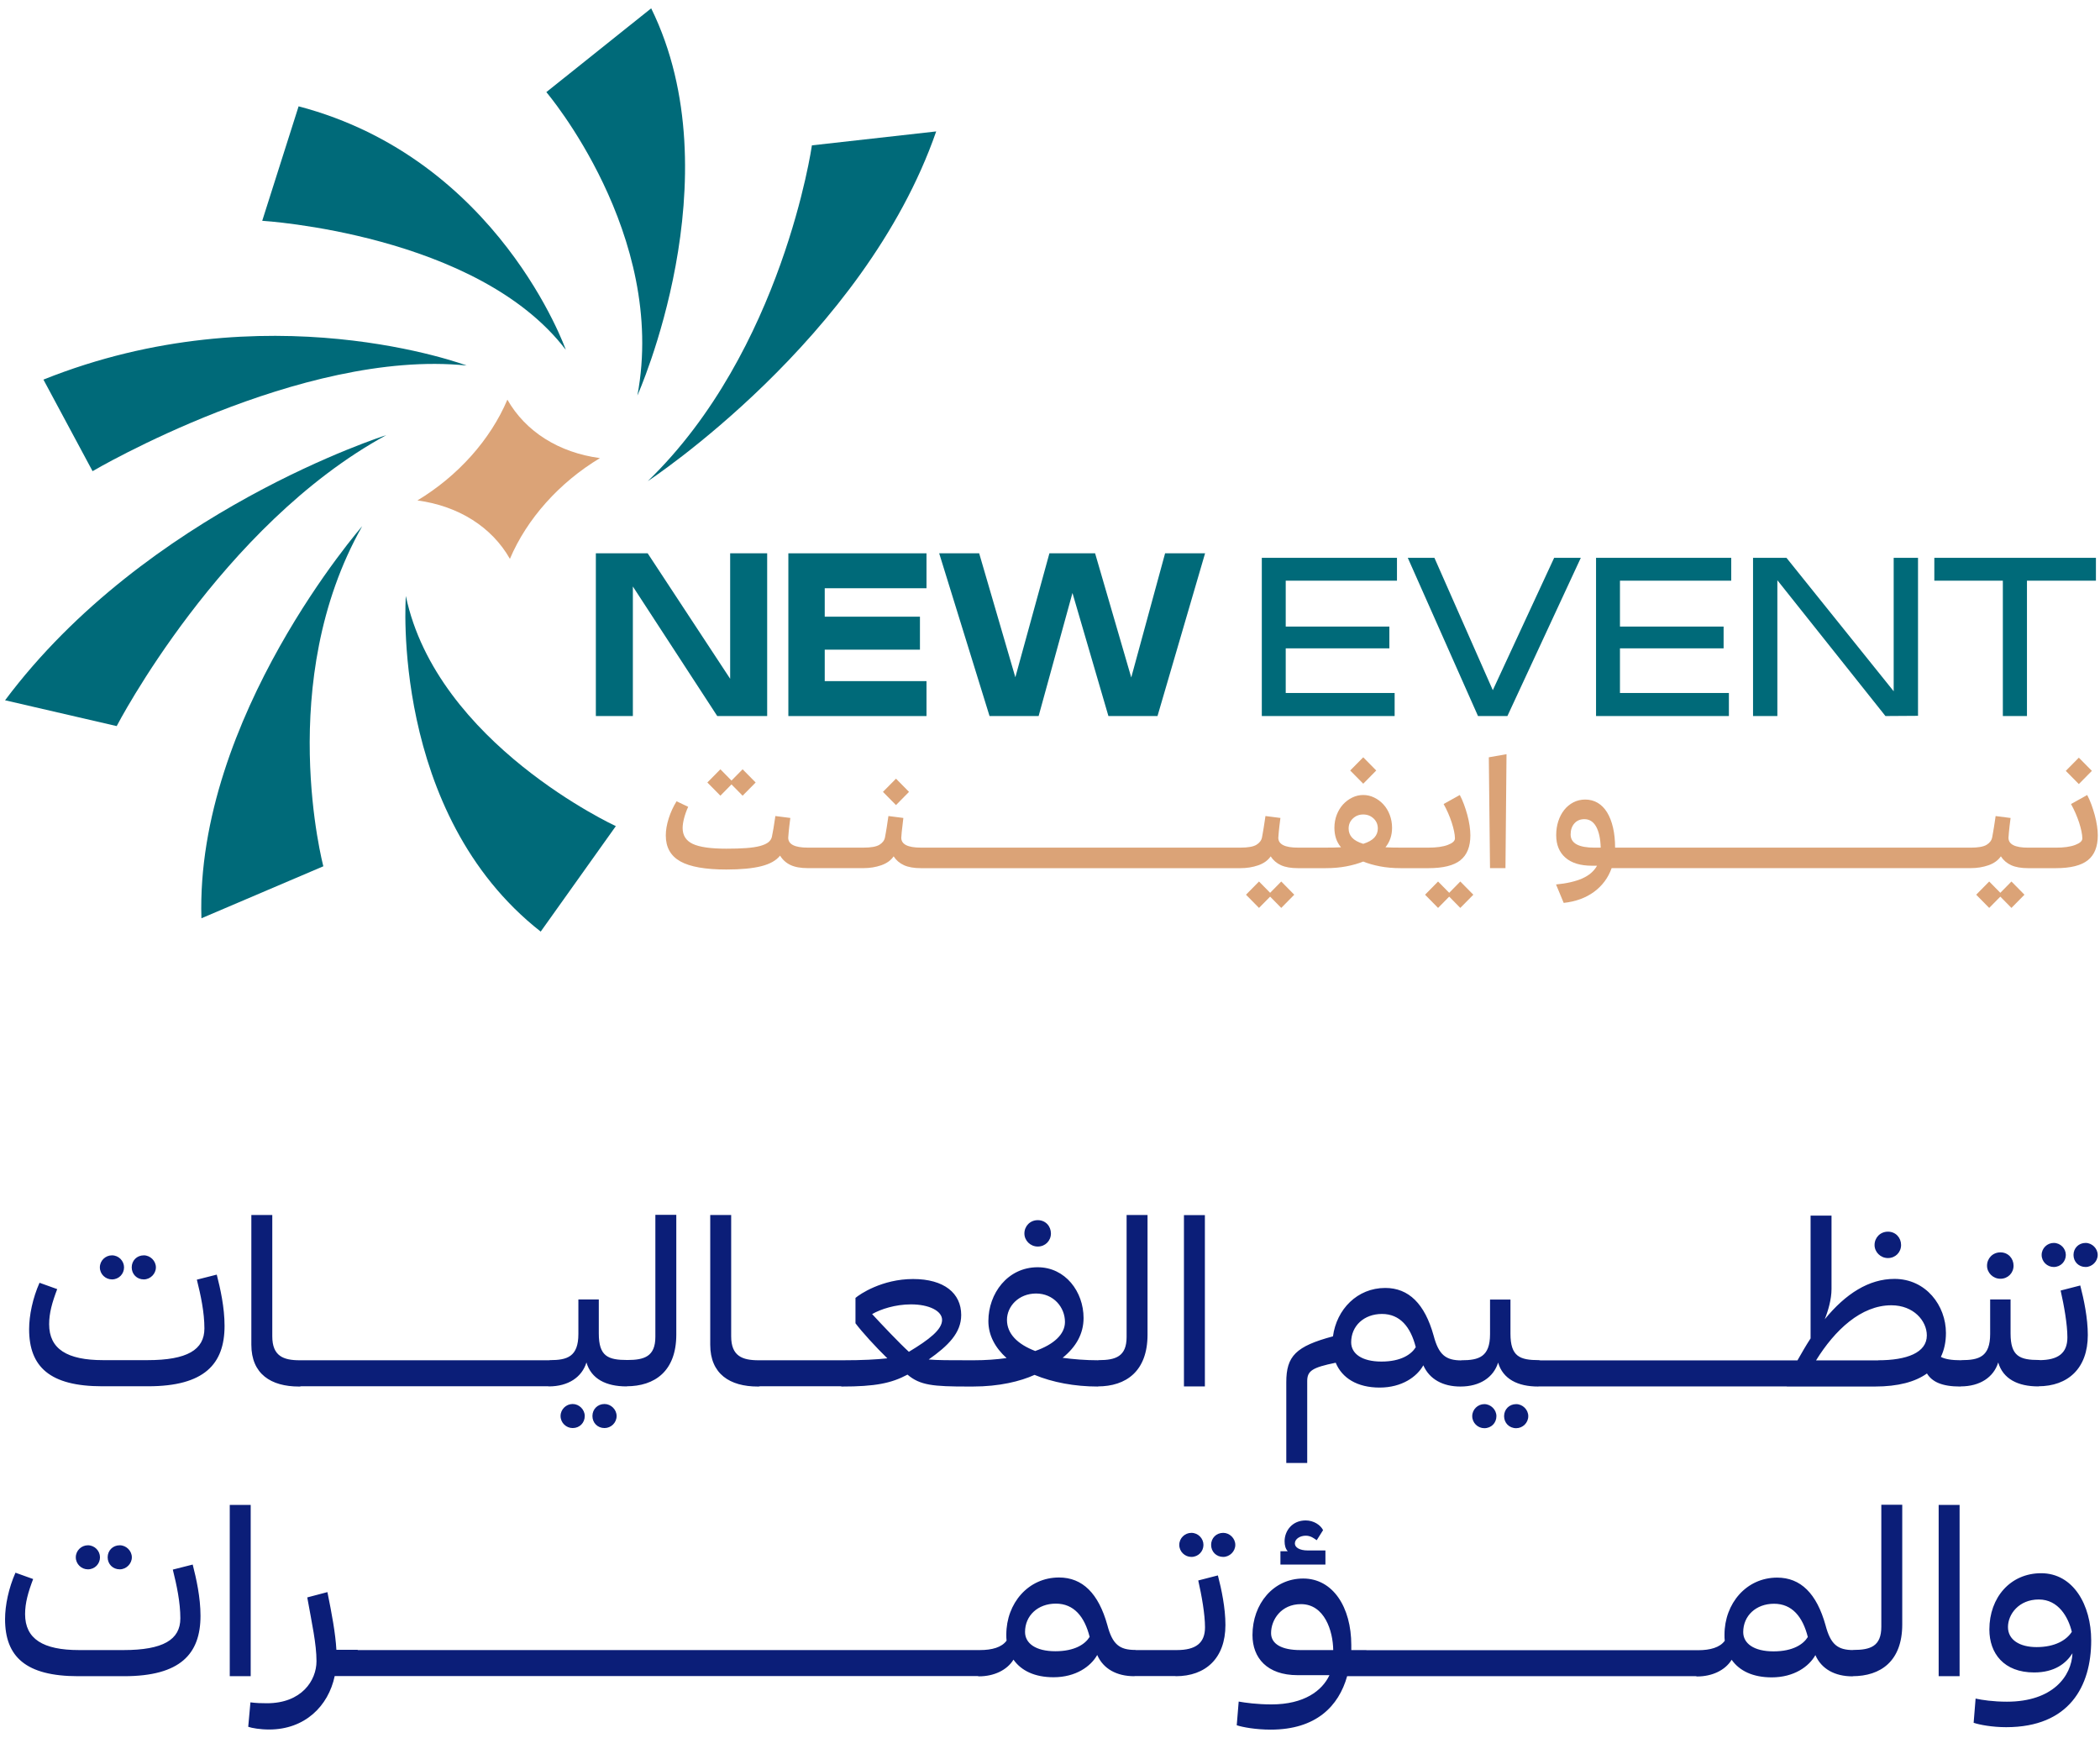 <svg width="232" height="192" viewBox="0 0 232 192" fill="none" xmlns="http://www.w3.org/2000/svg">
<g clip-path="url(#clip0_535_2511)">
<path d="M65.828 79.105V61.127H71.553L80.665 74.986V61.127H84.754V79.105H79.24L69.917 64.792V79.105H65.828Z" fill="#006A79"/>
<path d="M91.113 64.985V68.127H101.632V71.771H91.113V75.246H102.355V79.105H87.095V61.127H102.355V64.985H91.113Z" fill="#006A79"/>
<path d="M133.132 61.127L127.876 79.105H122.454L118.482 65.506L114.743 79.105H109.321L103.758 61.127H108.175L112.171 74.82L115.935 61.127H120.983L124.976 74.842L128.715 61.127H133.132Z" fill="#006A79"/>
<path d="M142.042 64.15V69.219H153.492V71.625H142.042V76.557H154.074V79.103H139.4V61.625H154.332V64.15H142.042Z" fill="#006A79"/>
<path d="M163.284 79.103L155.527 61.625H158.469L164.92 76.247L171.697 61.625H174.642L166.533 79.103H163.284Z" fill="#006A79"/>
<path d="M178.967 64.15V69.219H190.417V71.625H178.967V76.557H191.002V79.103H176.325V61.625H191.26V64.15H178.967Z" fill="#006A79"/>
<path d="M193.669 79.103V61.625H197.362L209.207 76.367V61.625H211.895V79.079L208.297 79.103L196.357 64.101V79.103H193.669Z" fill="#006A79"/>
<path d="M221.267 64.15H213.697V61.625H231.55V64.15H223.931V79.103H221.267V64.15Z" fill="#006A79"/>
<path d="M59.735 102.918L68.035 91.265C68.035 91.265 48.258 82.147 44.837 65.842C44.837 65.842 43.053 89.837 59.735 102.918Z" fill="#006A79"/>
<path d="M22.255 101.444L35.722 95.701C35.722 95.701 30.303 75.279 40.016 58.129C40.016 58.129 21.581 79.236 22.252 101.444" fill="#006A79"/>
<path d="M0.559 77.361L12.892 80.214C12.892 80.214 24.37 58.043 42.67 48.073C42.67 48.073 16.211 56.419 0.559 77.364" fill="#006A79"/>
<path d="M4.798 41.937L10.226 52.051C10.226 52.051 33.227 38.508 51.552 40.38C51.552 40.38 29.448 32.059 4.798 41.937Z" fill="#006A79"/>
<path d="M32.988 11.749L28.97 24.392C28.97 24.392 52.735 25.811 62.509 38.649C62.509 38.649 55.101 17.554 32.988 11.746" fill="#006A79"/>
<path d="M71.939 0.921L60.357 10.177C60.357 10.177 73.763 25.896 70.416 43.694C70.416 43.694 81.174 19.693 71.939 0.918" fill="#006A79"/>
<path d="M103.424 14.519L89.697 16.058C89.697 16.058 86.473 38.719 71.569 53.151C71.569 53.151 95.456 37.478 103.427 14.519" fill="#006A79"/>
<path d="M66.279 50.608C61.786 53.311 58.206 57.32 56.333 61.739C54.335 58.218 50.654 55.895 46.115 55.285C50.602 52.581 54.182 48.57 56.054 44.15C58.053 47.672 61.733 50.001 66.279 50.608Z" fill="#DBA377"/>
<path d="M80.812 86.656L82.041 87.903L83.482 86.445L82.041 84.986L80.812 86.233L79.586 84.986L78.146 86.445L79.586 87.903L80.812 86.656Z" fill="#DBA377"/>
<path d="M100.424 87.481L98.986 86.022L97.546 87.481L98.986 88.94L100.424 87.481Z" fill="#DBA377"/>
<path d="M140.319 98.631L139.09 97.383L137.653 98.842L139.09 100.301L140.319 99.054L141.548 100.301L142.985 98.842L141.548 97.383L140.319 98.631Z" fill="#DBA377"/>
<path d="M152.042 85.12L150.605 83.661L149.164 85.12L150.605 86.579L152.042 85.12Z" fill="#DBA377"/>
<path d="M161.338 95.032C162.073 94.45 162.441 93.534 162.441 92.28C162.441 91.961 162.41 91.606 162.355 91.213C162.297 90.824 162.214 90.429 162.107 90.034C162 89.638 161.874 89.246 161.733 88.863C161.592 88.48 161.439 88.133 161.273 87.827L159.486 88.823C159.664 89.145 159.833 89.479 159.986 89.831C160.139 90.184 160.271 90.53 160.381 90.867C160.489 91.207 160.578 91.526 160.639 91.826C160.703 92.127 160.737 92.394 160.737 92.623C160.737 92.905 160.47 93.144 159.94 93.344C159.41 93.543 158.702 93.641 157.819 93.641H154.748C154.429 93.641 154.132 93.641 153.856 93.632C153.581 93.626 153.314 93.616 153.059 93.604C153.544 93.003 153.789 92.286 153.789 91.456C153.789 90.944 153.703 90.463 153.531 90.015C153.36 89.568 153.127 89.185 152.83 88.863C152.535 88.544 152.198 88.29 151.812 88.106C151.429 87.919 151.024 87.827 150.605 87.827C150.185 87.827 149.78 87.919 149.397 88.106C149.014 88.29 148.674 88.544 148.379 88.863C148.085 89.185 147.852 89.568 147.678 90.015C147.506 90.463 147.42 90.944 147.42 91.456C147.42 91.866 147.478 92.249 147.592 92.605C147.708 92.964 147.892 93.298 148.15 93.604C147.892 93.616 147.626 93.626 147.344 93.632C147.062 93.638 146.767 93.641 146.461 93.641H144.925H143.393C141.946 93.641 141.223 93.276 141.223 92.547C141.223 92.482 141.238 92.277 141.272 91.934C141.303 91.588 141.364 91.063 141.456 90.362L139.804 90.15C139.776 90.316 139.749 90.506 139.718 90.717C139.688 90.928 139.654 91.143 139.62 91.361C139.59 91.578 139.553 91.787 139.516 91.983C139.476 92.182 139.445 92.357 139.421 92.51C139.357 92.841 139.151 93.114 138.808 93.325C138.462 93.537 137.873 93.641 137.043 93.641H133.972H123.226H114.017H107.878H101.739C100.292 93.641 99.569 93.276 99.569 92.547C99.569 92.482 99.584 92.277 99.618 91.934C99.649 91.588 99.71 91.063 99.799 90.362L98.15 90.15C98.125 90.316 98.095 90.506 98.064 90.717C98.033 90.928 98 91.143 97.969 91.361C97.935 91.578 97.902 91.787 97.865 91.983C97.825 92.182 97.794 92.357 97.77 92.51C97.706 92.841 97.5 93.114 97.157 93.325C96.811 93.537 96.222 93.641 95.391 93.641H90.785H89.25C87.803 93.641 87.08 93.276 87.08 92.547C87.08 92.482 87.095 92.277 87.129 91.934C87.159 91.588 87.221 91.063 87.313 90.362L85.661 90.15C85.584 90.674 85.514 91.131 85.449 91.523C85.385 91.912 85.327 92.216 85.278 92.433C85.225 92.675 85.094 92.881 84.885 93.046C84.677 93.212 84.367 93.35 83.966 93.46C83.561 93.57 83.052 93.644 82.439 93.69C81.827 93.736 81.097 93.757 80.251 93.757C78.523 93.757 77.287 93.583 76.537 93.23C75.789 92.878 75.415 92.292 75.415 91.474C75.415 91.168 75.47 90.806 75.577 90.389C75.685 89.972 75.835 89.555 76.028 89.132L74.744 88.52C74.373 89.12 74.082 89.758 73.87 90.429C73.659 91.1 73.555 91.725 73.555 92.299C73.555 93.604 74.088 94.557 75.157 95.158C76.227 95.759 77.925 96.059 80.251 96.059C81.851 96.059 83.132 95.936 84.098 95.694C85.063 95.452 85.756 95.06 86.179 94.524C86.461 94.983 86.844 95.33 87.328 95.559C87.815 95.789 88.453 95.906 89.246 95.906H90.782H95.385C96.087 95.906 96.743 95.802 97.353 95.59C97.96 95.379 98.42 95.051 98.726 94.603C99.005 95.038 99.388 95.363 99.866 95.581C100.347 95.799 100.97 95.909 101.736 95.909H107.875H114.013H123.223H133.969H137.04C137.741 95.909 138.397 95.805 139.007 95.593C139.614 95.382 140.071 95.054 140.38 94.606C140.662 95.041 141.042 95.366 141.52 95.584C142.002 95.802 142.624 95.909 143.39 95.909H144.925H146.461C147.291 95.909 148.058 95.841 148.753 95.707C149.452 95.572 150.068 95.397 150.605 95.179C151.141 95.397 151.757 95.572 152.447 95.707C153.139 95.841 153.905 95.909 154.748 95.909H157.819C159.431 95.909 160.605 95.618 161.341 95.035M151.834 92.531C151.576 92.813 151.168 93.043 150.605 93.221C150.028 93.043 149.618 92.81 149.366 92.531C149.115 92.252 148.992 91.918 148.992 91.532C148.992 91.085 149.149 90.714 149.464 90.42C149.777 90.126 150.157 89.978 150.605 89.978C151.052 89.978 151.432 90.126 151.748 90.42C152.06 90.714 152.217 91.085 152.217 91.532C152.217 91.915 152.088 92.249 151.834 92.531Z" fill="#DBA377"/>
<path d="M160.102 98.631L158.873 97.383L157.436 98.842L158.873 100.301L160.102 99.054L161.328 100.301L162.769 98.842L161.328 97.383L160.102 98.631Z" fill="#DBA377"/>
<path d="M164.611 95.905H166.318L166.434 83.318L164.479 83.661L164.611 95.905Z" fill="#DBA377"/>
<path d="M220.988 98.631L219.759 97.383L218.322 98.842L219.759 100.301L220.988 99.054L222.217 100.301L223.655 98.842L222.217 97.383L220.988 98.631Z" fill="#DBA377"/>
<path d="M231.102 85.16L229.662 83.702L228.221 85.16L229.662 86.619L231.102 85.16Z" fill="#DBA377"/>
<path d="M231.666 91.213C231.608 90.824 231.525 90.429 231.418 90.034C231.308 89.638 231.185 89.246 231.044 88.863C230.903 88.48 230.75 88.133 230.584 87.827L228.798 88.826C228.975 89.145 229.144 89.482 229.297 89.834C229.45 90.187 229.582 90.533 229.693 90.87C229.8 91.21 229.889 91.529 229.95 91.83C230.014 92.13 230.048 92.397 230.048 92.626C230.048 92.908 229.781 93.147 229.251 93.347C228.721 93.546 228.013 93.644 227.13 93.644H224.059C222.613 93.644 221.889 93.279 221.889 92.55C221.889 92.486 221.905 92.28 221.938 91.937C221.969 91.591 222.03 91.066 222.122 90.365L220.47 90.153C220.443 90.319 220.415 90.509 220.385 90.72C220.354 90.932 220.32 91.146 220.287 91.364C220.256 91.581 220.219 91.79 220.182 91.986C220.142 92.185 220.112 92.36 220.087 92.513C220.023 92.844 219.818 93.117 219.474 93.328C219.128 93.54 218.54 93.644 217.709 93.644H213.103H202.357H190.076H178.43C178.43 92.826 178.353 92.087 178.2 91.428C178.047 90.769 177.829 90.208 177.547 89.749C177.265 89.289 176.919 88.936 176.511 88.694C176.101 88.452 175.641 88.329 175.129 88.329C174.657 88.329 174.222 88.434 173.824 88.636C173.428 88.841 173.088 89.123 172.806 89.479C172.524 89.837 172.307 90.254 172.153 90.726C172 91.201 171.923 91.713 171.923 92.262C171.923 93.322 172.261 94.153 172.941 94.747C173.618 95.342 174.599 95.639 175.877 95.639H176.435C176.101 96.24 175.561 96.706 174.814 97.04C174.066 97.371 173.094 97.598 171.905 97.711L172.751 99.746C174.069 99.605 175.184 99.197 176.101 98.526C177.014 97.855 177.664 96.982 178.047 95.906H190.076H202.357H213.103H217.706C218.408 95.906 219.064 95.802 219.674 95.59C220.28 95.379 220.737 95.051 221.047 94.603C221.329 95.038 221.709 95.363 222.187 95.581C222.668 95.799 223.29 95.909 224.059 95.909H227.13C228.742 95.909 229.916 95.618 230.652 95.035C231.387 94.453 231.755 93.537 231.755 92.283C231.755 91.964 231.728 91.609 231.669 91.217M176.165 93.644C174.4 93.644 173.517 93.16 173.517 92.185C173.517 91.686 173.655 91.281 173.931 90.965C174.207 90.653 174.575 90.496 175.034 90.496C175.598 90.496 176.033 90.775 176.34 91.33C176.646 91.888 176.812 92.657 176.839 93.641H176.168L176.165 93.644Z" fill="#DBA377"/>
</g>
<path d="M11.29 153.147C5.501 153.147 3.217 150.988 3.217 146.843C3.217 145.3 3.619 143.399 4.366 141.712L6.32 142.413C5.76 143.885 5.429 145.057 5.429 146.286C5.429 149.03 7.412 150.26 11.391 150.26H16.304C20.671 150.26 22.582 149.116 22.582 146.758C22.582 144.971 22.18 143.099 21.748 141.369L23.947 140.812C24.349 142.384 24.808 144.442 24.808 146.472C24.808 150.688 22.582 153.147 16.361 153.147H11.29ZM12.368 138.682C13.115 138.682 13.704 139.297 13.704 140.011C13.704 140.726 13.144 141.341 12.368 141.341C11.649 141.341 11.032 140.755 11.032 140.011C11.032 139.268 11.649 138.682 12.368 138.682ZM15.887 138.682C16.606 138.682 17.223 139.297 17.223 140.011C17.223 140.726 16.606 141.341 15.887 141.341C15.112 141.341 14.551 140.755 14.551 140.011C14.551 139.268 15.112 138.682 15.887 138.682ZM27.768 134.223H30.081V147.63C30.081 149.816 31.316 150.274 33.112 150.274H33.241L33.701 150.36L33.571 153.09L33.112 153.175H33.026C29.937 153.175 27.768 151.789 27.768 148.559V134.251V134.223ZM32.781 150.402L33.241 150.274H37.824L38.283 150.402L38.183 153.018L37.752 153.147H33.141L32.681 153.018L32.781 150.402ZM37.364 150.402L37.824 150.274H42.406L42.866 150.402L42.765 153.018L42.334 153.147H37.723L37.263 153.018L37.364 150.402ZM41.947 150.402L42.406 150.274H46.989L47.449 150.402L47.348 153.018L46.917 153.147H42.306L41.846 153.018L41.947 150.402ZM46.529 150.402L46.989 150.274H51.572L52.031 150.402L51.931 153.018L51.5 153.147H46.888L46.429 153.018L46.529 150.402ZM51.112 150.402L51.572 150.274H56.154L56.614 150.402L56.513 153.018L56.082 153.147H51.471L51.011 153.018L51.112 150.402ZM55.694 150.402L56.154 150.274H60.737L61.197 150.402L61.096 153.018L60.665 153.147H56.054L55.594 153.018L55.694 150.402ZM69.773 150.345L69.672 153.075L69.213 153.161C66.957 153.161 65.319 152.332 64.788 150.517C64.285 152.146 62.777 153.161 60.636 153.161L60.176 153.075L60.277 150.345L60.737 150.26C62.662 150.26 63.897 149.888 63.897 147.372V143.556H66.153V147.315C66.153 149.845 67.173 150.245 69.313 150.245L69.773 150.331V150.345ZM64.601 156.434C64.601 157.177 64.041 157.763 63.265 157.763C62.547 157.763 61.929 157.177 61.929 156.434C61.929 155.691 62.547 155.105 63.265 155.105C63.983 155.105 64.601 155.719 64.601 156.434ZM68.121 156.434C68.121 157.177 67.503 157.763 66.785 157.763C66.009 157.763 65.449 157.177 65.449 156.434C65.449 155.691 66.009 155.105 66.785 155.105C67.503 155.105 68.121 155.719 68.121 156.434ZM74.715 134.223V147.43C74.715 151.489 72.33 153.147 69.213 153.147L68.753 153.061L68.853 150.331L69.313 150.245C71.195 150.245 72.402 149.845 72.402 147.687V134.208H74.715V134.223ZM78.464 134.223H80.777V147.63C80.777 149.816 82.012 150.274 83.808 150.274H83.937L84.397 150.36L84.268 153.09L83.808 153.175H83.722C80.633 153.175 78.464 151.789 78.464 148.559V134.251V134.223ZM83.478 150.402L83.937 150.274H88.52L88.98 150.402L88.879 153.018L88.448 153.147H83.837L83.377 153.018L83.478 150.402ZM88.06 150.402L88.52 150.274H93.103L93.562 150.402L93.462 153.018L93.031 153.147H88.419L87.96 153.018L88.06 150.402ZM107.597 150.274L108.057 150.36L107.957 153.09L107.497 153.175H106.937C103.101 153.175 101.65 153.047 100.257 151.86C98.461 152.818 96.694 153.175 93.016 153.175L92.557 153.09L92.657 150.36L93.117 150.274C95.315 150.274 96.852 150.188 98.03 150.059C96.737 148.802 95.214 147.129 94.51 146.186V143.385C94.97 142.984 97.441 141.298 100.874 141.298C104.308 141.298 106.19 142.87 106.19 145.271C106.19 147.244 104.767 148.659 102.598 150.188C103.561 150.274 104.954 150.274 107.023 150.274H107.612H107.597ZM100.4 149.345C102.656 147.987 104.078 146.886 104.078 145.814C104.078 144.828 102.656 144.099 100.644 144.099C98.906 144.099 97.297 144.628 96.349 145.171C97.455 146.372 99.409 148.43 100.4 149.33V149.345ZM121.834 150.36L121.733 153.09L121.273 153.175C118.731 153.175 116.289 152.718 114.292 151.889C112.712 152.604 110.399 153.175 107.482 153.175L107.023 153.09L107.123 150.36L107.583 150.274C108.876 150.274 110.083 150.188 111.203 150.031C109.939 148.887 109.192 147.515 109.192 145.943C109.192 142.899 111.318 139.997 114.637 139.997C117.696 139.997 119.708 142.699 119.708 145.6C119.708 147.358 118.874 148.802 117.395 150.002C118.573 150.159 119.894 150.274 121.36 150.274L121.819 150.36H121.834ZM114.378 149.245C116.418 148.53 117.653 147.401 117.653 146.043C117.653 144.414 116.389 142.899 114.464 142.899C112.539 142.899 111.246 144.314 111.246 145.814C111.246 147.315 112.367 148.487 114.392 149.259L114.378 149.245ZM113.171 136.267C113.171 135.466 113.789 134.795 114.651 134.795C115.513 134.795 116.102 135.466 116.102 136.267C116.102 137.067 115.484 137.71 114.651 137.71C113.818 137.71 113.171 137.039 113.171 136.267ZM126.775 134.237V147.444C126.775 151.503 124.391 153.161 121.273 153.161L120.814 153.075L120.914 150.345L121.374 150.26C123.256 150.26 124.463 149.859 124.463 147.701V134.223H126.775V134.237ZM130.798 153.161V134.237H133.111V153.161H130.798ZM161.914 150.36L161.784 153.09L161.325 153.175C159.414 153.175 157.92 152.375 157.245 150.831C156.541 152.089 154.889 153.29 152.418 153.29C149.947 153.29 148.266 152.246 147.563 150.545C144.991 151.074 144.416 151.432 144.416 152.575V161.622H142.104V152.704C142.104 149.816 143.152 148.73 147.261 147.63C147.663 144.642 149.947 142.284 153.036 142.284C155.636 142.284 157.403 144.042 158.38 147.544C158.94 149.673 159.716 150.288 161.468 150.288L161.928 150.374L161.914 150.36ZM156.412 148.845C155.851 146.601 154.673 145.157 152.677 145.157C150.68 145.157 149.272 146.486 149.272 148.287C149.272 149.545 150.45 150.417 152.619 150.417C154.788 150.417 155.923 149.616 156.397 148.845H156.412ZM170.49 150.36L170.389 153.09L169.93 153.175C167.674 153.175 166.037 152.346 165.505 150.531C165.002 152.16 163.494 153.175 161.353 153.175L160.894 153.09L160.994 150.36L161.454 150.274C163.379 150.274 164.614 149.902 164.614 147.387V143.57H166.87V147.329C166.87 149.859 167.89 150.26 170.03 150.26L170.49 150.345V150.36ZM165.318 156.448C165.318 157.192 164.758 157.778 163.982 157.778C163.264 157.778 162.646 157.192 162.646 156.448C162.646 155.705 163.264 155.119 163.982 155.119C164.701 155.119 165.318 155.734 165.318 156.448ZM168.838 156.448C168.838 157.192 168.22 157.778 167.502 157.778C166.726 157.778 166.166 157.192 166.166 156.448C166.166 155.705 166.726 155.119 167.502 155.119C168.22 155.119 168.838 155.734 168.838 156.448ZM169.585 150.417L170.045 150.288H174.627L175.087 150.417L174.986 153.032L174.555 153.161H169.944L169.484 153.032L169.585 150.417ZM174.168 150.417L174.627 150.288H179.21L179.67 150.417L179.569 153.032L179.138 153.161H174.527L174.067 153.032L174.168 150.417ZM178.75 150.417L179.21 150.288H183.793L184.252 150.417L184.152 153.032L183.721 153.161H179.109L178.65 153.032L178.75 150.417ZM183.333 150.417L183.793 150.288H188.375L188.835 150.417L188.734 153.032L188.303 153.161H183.692L183.232 153.032L183.333 150.417ZM187.915 150.417L188.375 150.288H192.958L193.418 150.417L193.317 153.032L192.886 153.161H188.275L187.815 153.032L187.915 150.417ZM192.498 150.417L192.958 150.288H197.54L198 150.417L197.9 153.032L197.469 153.161H192.857L192.398 153.032L192.498 150.417ZM217.149 150.36L217.02 153.09L216.561 153.175C214.521 153.175 213.443 152.646 212.883 151.732C211.59 152.661 209.694 153.175 207.137 153.175H197.426L196.966 153.075L197.066 150.374L197.526 150.288H198.575C199.063 149.431 199.537 148.602 200.026 147.858V134.294H202.339V142.413C202.339 143.528 201.965 144.814 201.592 145.743C203.904 142.913 206.476 141.284 209.292 141.284C212.782 141.284 214.98 144.242 214.98 147.258C214.98 148.244 214.794 149.13 214.42 149.902C214.88 150.145 215.569 150.274 216.704 150.274L217.164 150.36H217.149ZM207.496 150.274C210.642 150.274 212.869 149.445 212.869 147.53C212.869 145.929 211.418 144.199 208.947 144.199C205.6 144.199 202.698 146.944 200.629 150.288H207.496V150.274ZM207.094 137.539C207.094 136.738 207.711 136.067 208.573 136.067C209.435 136.067 210.024 136.738 210.024 137.539C210.024 138.339 209.406 138.982 208.573 138.982C207.74 138.982 207.094 138.311 207.094 137.539ZM225.74 150.345L225.64 153.075L225.18 153.161C222.924 153.161 221.287 152.332 220.755 150.517C220.252 152.146 218.744 153.161 216.604 153.161L216.144 153.075L216.244 150.345L216.704 150.26C218.629 150.26 219.865 149.888 219.865 147.372V143.556H222.12V147.315C222.12 149.845 223.14 150.245 225.28 150.245L225.74 150.331V150.345ZM219.52 139.826C219.52 139.025 220.138 138.353 220.999 138.353C221.861 138.353 222.45 139.025 222.45 139.826C222.45 140.626 221.833 141.269 220.999 141.269C220.166 141.269 219.52 140.597 219.52 139.826ZM224.72 153.032L224.821 150.36L225.28 150.26C227.378 150.26 228.398 149.488 228.398 147.744C228.398 146.3 228.024 144.214 227.651 142.57L229.82 142.012C230.222 143.556 230.653 145.614 230.653 147.487C230.653 151.174 228.455 153.147 225.18 153.147L224.72 153.047V153.032ZM226.889 137.31C227.636 137.31 228.225 137.925 228.225 138.639C228.225 139.354 227.665 139.969 226.889 139.969C226.171 139.969 225.553 139.383 225.553 138.639C225.553 137.896 226.171 137.31 226.889 137.31ZM230.409 137.31C231.127 137.31 231.745 137.925 231.745 138.639C231.745 139.354 231.127 139.969 230.409 139.969C229.633 139.969 229.073 139.383 229.073 138.639C229.073 137.896 229.633 137.31 230.409 137.31Z" fill="#0B1E78"/>
<path d="M8.633 185.176C2.843 185.176 0.559 183.018 0.559 178.873C0.559 177.33 0.962 175.429 1.709 173.742L3.662 174.442C3.102 175.915 2.772 177.087 2.772 178.316C2.772 181.06 4.754 182.289 8.733 182.289H13.646C18.014 182.289 19.924 181.146 19.924 178.788C19.924 177.001 19.522 175.129 19.091 173.399L21.289 172.842C21.691 174.414 22.151 176.472 22.151 178.502C22.151 182.718 19.924 185.176 13.704 185.176H8.633ZM9.71 170.712C10.457 170.712 11.046 171.327 11.046 172.041C11.046 172.756 10.486 173.37 9.71 173.37C8.992 173.37 8.374 172.784 8.374 172.041C8.374 171.298 8.992 170.712 9.71 170.712ZM13.23 170.712C13.948 170.712 14.566 171.327 14.566 172.041C14.566 172.756 13.948 173.37 13.23 173.37C12.454 173.37 11.894 172.784 11.894 172.041C11.894 171.298 12.454 170.712 13.23 170.712ZM25.383 185.176V166.253H27.696V185.176H25.383ZM39.519 182.289L39.978 182.389L39.849 185.062L39.39 185.162H36.976C36.272 188.492 33.672 191.065 29.736 191.065C28.745 191.065 27.825 190.908 27.423 190.765L27.667 188.064C28.285 188.149 28.874 188.164 29.492 188.164C33.327 188.164 34.965 185.648 34.965 183.518C34.965 181.618 34.462 179.359 33.945 176.472L36.172 175.886C36.66 178.287 37.062 180.445 37.163 182.261H39.519V182.289ZM39.059 182.418L39.519 182.289H44.102L44.561 182.418L44.461 185.034L44.03 185.162H39.418L38.959 185.034L39.059 182.418ZM43.642 182.418L44.102 182.289H48.684L49.144 182.418L49.043 185.034L48.612 185.162H44.001L43.541 185.034L43.642 182.418ZM48.224 182.418L48.684 182.289H53.267L53.726 182.418L53.626 185.034L53.195 185.162H48.584L48.124 185.034L48.224 182.418ZM52.807 182.418L53.267 182.289H57.849L58.309 182.418L58.209 185.034L57.778 185.162H53.166L52.706 185.034L52.807 182.418ZM57.39 182.418L57.849 182.289H62.432L62.892 182.418L62.791 185.034L62.36 185.162H57.749L57.289 185.034L57.39 182.418ZM61.972 182.418L62.432 182.289H67.015L67.474 182.418L67.374 185.034L66.943 185.162H62.331L61.872 185.034L61.972 182.418ZM66.555 182.418L67.015 182.289H71.597L72.057 182.418L71.956 185.034L71.525 185.162H66.914L66.454 185.034L66.555 182.418ZM71.138 182.418L71.597 182.289H76.18L76.64 182.418L76.539 185.034L76.108 185.162H71.497L71.037 185.034L71.138 182.418ZM75.72 182.418L76.18 182.289H80.763L81.222 182.418L81.122 185.034L80.691 185.162H76.079L75.62 185.034L75.72 182.418ZM80.303 182.418L80.763 182.289H85.345L85.805 182.418L85.704 185.034L85.273 185.162H80.662L80.202 185.034L80.303 182.418ZM84.885 182.418L85.345 182.289H89.928L90.387 182.418L90.287 185.034L89.856 185.162H85.245L84.785 185.034L84.885 182.418ZM89.468 182.418L89.928 182.289H94.51L94.97 182.418L94.87 185.034L94.439 185.162H89.827L89.368 185.034L89.468 182.418ZM94.051 182.418L94.51 182.289H99.093L99.553 182.418L99.452 185.034L99.021 185.162H94.41L93.95 185.034L94.051 182.418ZM98.633 182.418L99.093 182.289H103.676L104.135 182.418L104.035 185.034L103.604 185.162H98.992L98.533 185.034L98.633 182.418ZM103.216 182.418L103.676 182.289H108.258L108.718 182.418L108.617 185.034L108.186 185.162H103.575L103.115 185.034L103.216 182.418ZM125.885 182.361L125.756 185.091L125.296 185.176C123.385 185.176 121.891 184.376 121.216 182.832C120.512 184.09 118.86 185.291 116.389 185.291C114.321 185.291 112.827 184.576 111.965 183.347C111.246 184.519 109.795 185.191 108.158 185.191L107.698 185.105L107.799 182.375L108.258 182.289C109.594 182.289 110.672 181.989 111.203 181.246C111.174 181.032 111.174 180.817 111.174 180.574C111.174 177.13 113.588 174.271 116.993 174.271C119.593 174.271 121.36 176.029 122.337 179.531C122.897 181.66 123.673 182.275 125.425 182.275L125.885 182.361ZM120.383 180.846C119.823 178.602 118.645 177.158 116.648 177.158C114.651 177.158 113.243 178.487 113.243 180.288C113.243 181.546 114.421 182.418 116.59 182.418C118.76 182.418 119.894 181.618 120.368 180.846H120.383ZM124.965 182.418L125.425 182.289H130.008L130.467 182.418L130.367 185.034L129.936 185.162H125.325L124.865 185.034L124.965 182.418ZM129.448 185.062L129.548 182.389L130.008 182.289C132.105 182.289 133.125 181.517 133.125 179.774C133.125 178.33 132.752 176.243 132.378 174.6L134.547 174.042C134.95 175.586 135.381 177.644 135.381 179.516C135.381 183.204 133.183 185.176 129.907 185.176L129.448 185.076V185.062ZM131.617 169.34C132.364 169.34 132.953 169.954 132.953 170.669C132.953 171.384 132.392 171.998 131.617 171.998C130.898 171.998 130.281 171.412 130.281 170.669C130.281 169.926 130.898 169.34 131.617 169.34ZM135.136 169.34C135.855 169.34 136.472 169.954 136.472 170.669C136.472 171.384 135.855 171.998 135.136 171.998C134.361 171.998 133.8 171.412 133.8 170.669C133.8 169.926 134.361 169.34 135.136 169.34ZM150.938 182.289L151.398 182.532L151.298 184.905L150.838 185.176H148.827C147.893 188.492 145.393 191.079 140.38 191.079C138.742 191.079 137.262 190.808 136.63 190.594L136.846 187.978C137.564 188.107 138.886 188.292 140.466 188.292C144.086 188.292 146.069 186.777 146.873 185.062H143.353C139.978 185.062 138.369 183.147 138.369 180.631C138.369 177.187 140.681 174.385 143.971 174.385C147.261 174.385 149.286 177.558 149.286 181.732V182.289H150.953H150.938ZM143.641 182.289H147.29C147.261 180.16 146.327 177.215 143.727 177.215C141.529 177.215 140.423 178.945 140.423 180.417C140.423 181.618 141.601 182.289 143.641 182.289ZM146.428 171.298V172.842H141.457V171.369H142.262C142.017 171.098 141.917 170.726 141.917 170.269C141.917 169.125 142.75 167.968 144.244 167.968C145.135 167.968 145.882 168.468 146.169 169.04L145.465 170.155C145.192 169.969 144.819 169.654 144.258 169.654C143.641 169.654 143.052 169.997 143.052 170.512C143.052 170.941 143.555 171.284 144.474 171.284H146.399L146.428 171.298ZM150.479 182.432L150.938 182.304H155.521L155.981 182.432L155.88 185.048L155.449 185.176H150.838L150.378 185.048L150.479 182.432ZM155.061 182.432L155.521 182.304H160.104L160.563 182.432L160.463 185.048L160.032 185.176H155.421L154.961 185.048L155.061 182.432ZM159.644 182.432L160.104 182.304H164.686L165.146 182.432L165.045 185.048L164.615 185.176H160.003L159.543 185.048L159.644 182.432ZM164.227 182.432L164.686 182.304H169.269L169.729 182.432L169.628 185.048L169.197 185.176H164.586L164.126 185.048L164.227 182.432ZM168.809 182.432L169.269 182.304H173.852L174.311 182.432L174.211 185.048L173.78 185.176H169.168L168.709 185.048L168.809 182.432ZM173.392 182.432L173.852 182.304H178.434L178.894 182.432L178.793 185.048L178.362 185.176H173.751L173.291 185.048L173.392 182.432ZM177.975 182.432L178.434 182.304H183.017L183.477 182.432L183.376 185.048L182.945 185.176H178.334L177.874 185.048L177.975 182.432ZM182.557 182.432L183.017 182.304H187.599L188.059 182.432L187.959 185.048L187.528 185.176H182.916L182.457 185.048L182.557 182.432ZM205.226 182.375L205.097 185.105L204.637 185.191C202.726 185.191 201.232 184.39 200.557 182.847C199.853 184.105 198.201 185.305 195.73 185.305C193.662 185.305 192.168 184.59 191.306 183.361C190.588 184.533 189.137 185.205 187.499 185.205L187.039 185.119L187.14 182.389L187.599 182.304C188.935 182.304 190.013 182.003 190.544 181.26C190.516 181.046 190.516 180.831 190.516 180.588C190.516 177.144 192.929 174.285 196.334 174.285C198.934 174.285 200.701 176.043 201.678 179.545C202.238 181.675 203.014 182.289 204.766 182.289L205.226 182.375ZM199.724 180.86C199.164 178.616 197.986 177.172 195.989 177.172C193.992 177.172 192.584 178.502 192.584 180.303C192.584 181.56 193.762 182.432 195.932 182.432C198.101 182.432 199.236 181.632 199.71 180.86H199.724ZM210.153 166.253V179.459C210.153 183.518 207.769 185.176 204.651 185.176L204.192 185.091L204.292 182.361L204.752 182.275C206.634 182.275 207.841 181.875 207.841 179.717V166.238H210.153V166.253ZM214.176 185.176V166.253H216.489V185.176H214.176ZM231.027 181.232C231.027 186.277 228.613 190.808 221.632 190.808C220.08 190.808 218.658 190.536 218.04 190.322L218.256 187.649C218.974 187.806 220.209 187.992 221.718 187.992C226.789 187.992 228.858 185.162 228.958 182.647C228.254 183.747 227.004 184.762 224.72 184.762C221.373 184.762 219.778 182.647 219.778 180.017C219.778 176.472 222.106 173.799 225.496 173.799C229.059 173.799 231.027 177.33 231.027 181.217V181.232ZM228.886 180.274C228.513 178.702 227.435 176.701 225.237 176.701C223.039 176.701 221.833 178.33 221.833 179.745C221.833 181.16 223.126 181.961 224.993 181.961C227.033 181.961 228.297 181.189 228.886 180.274Z" fill="#0B1E78"/>
<defs>
<clipPath id="clip0_535_2511">
<rect width="231.196" height="101.998" fill="white" transform="translate(0.559 0.92)"/>
</clipPath>
</defs>
</svg>
